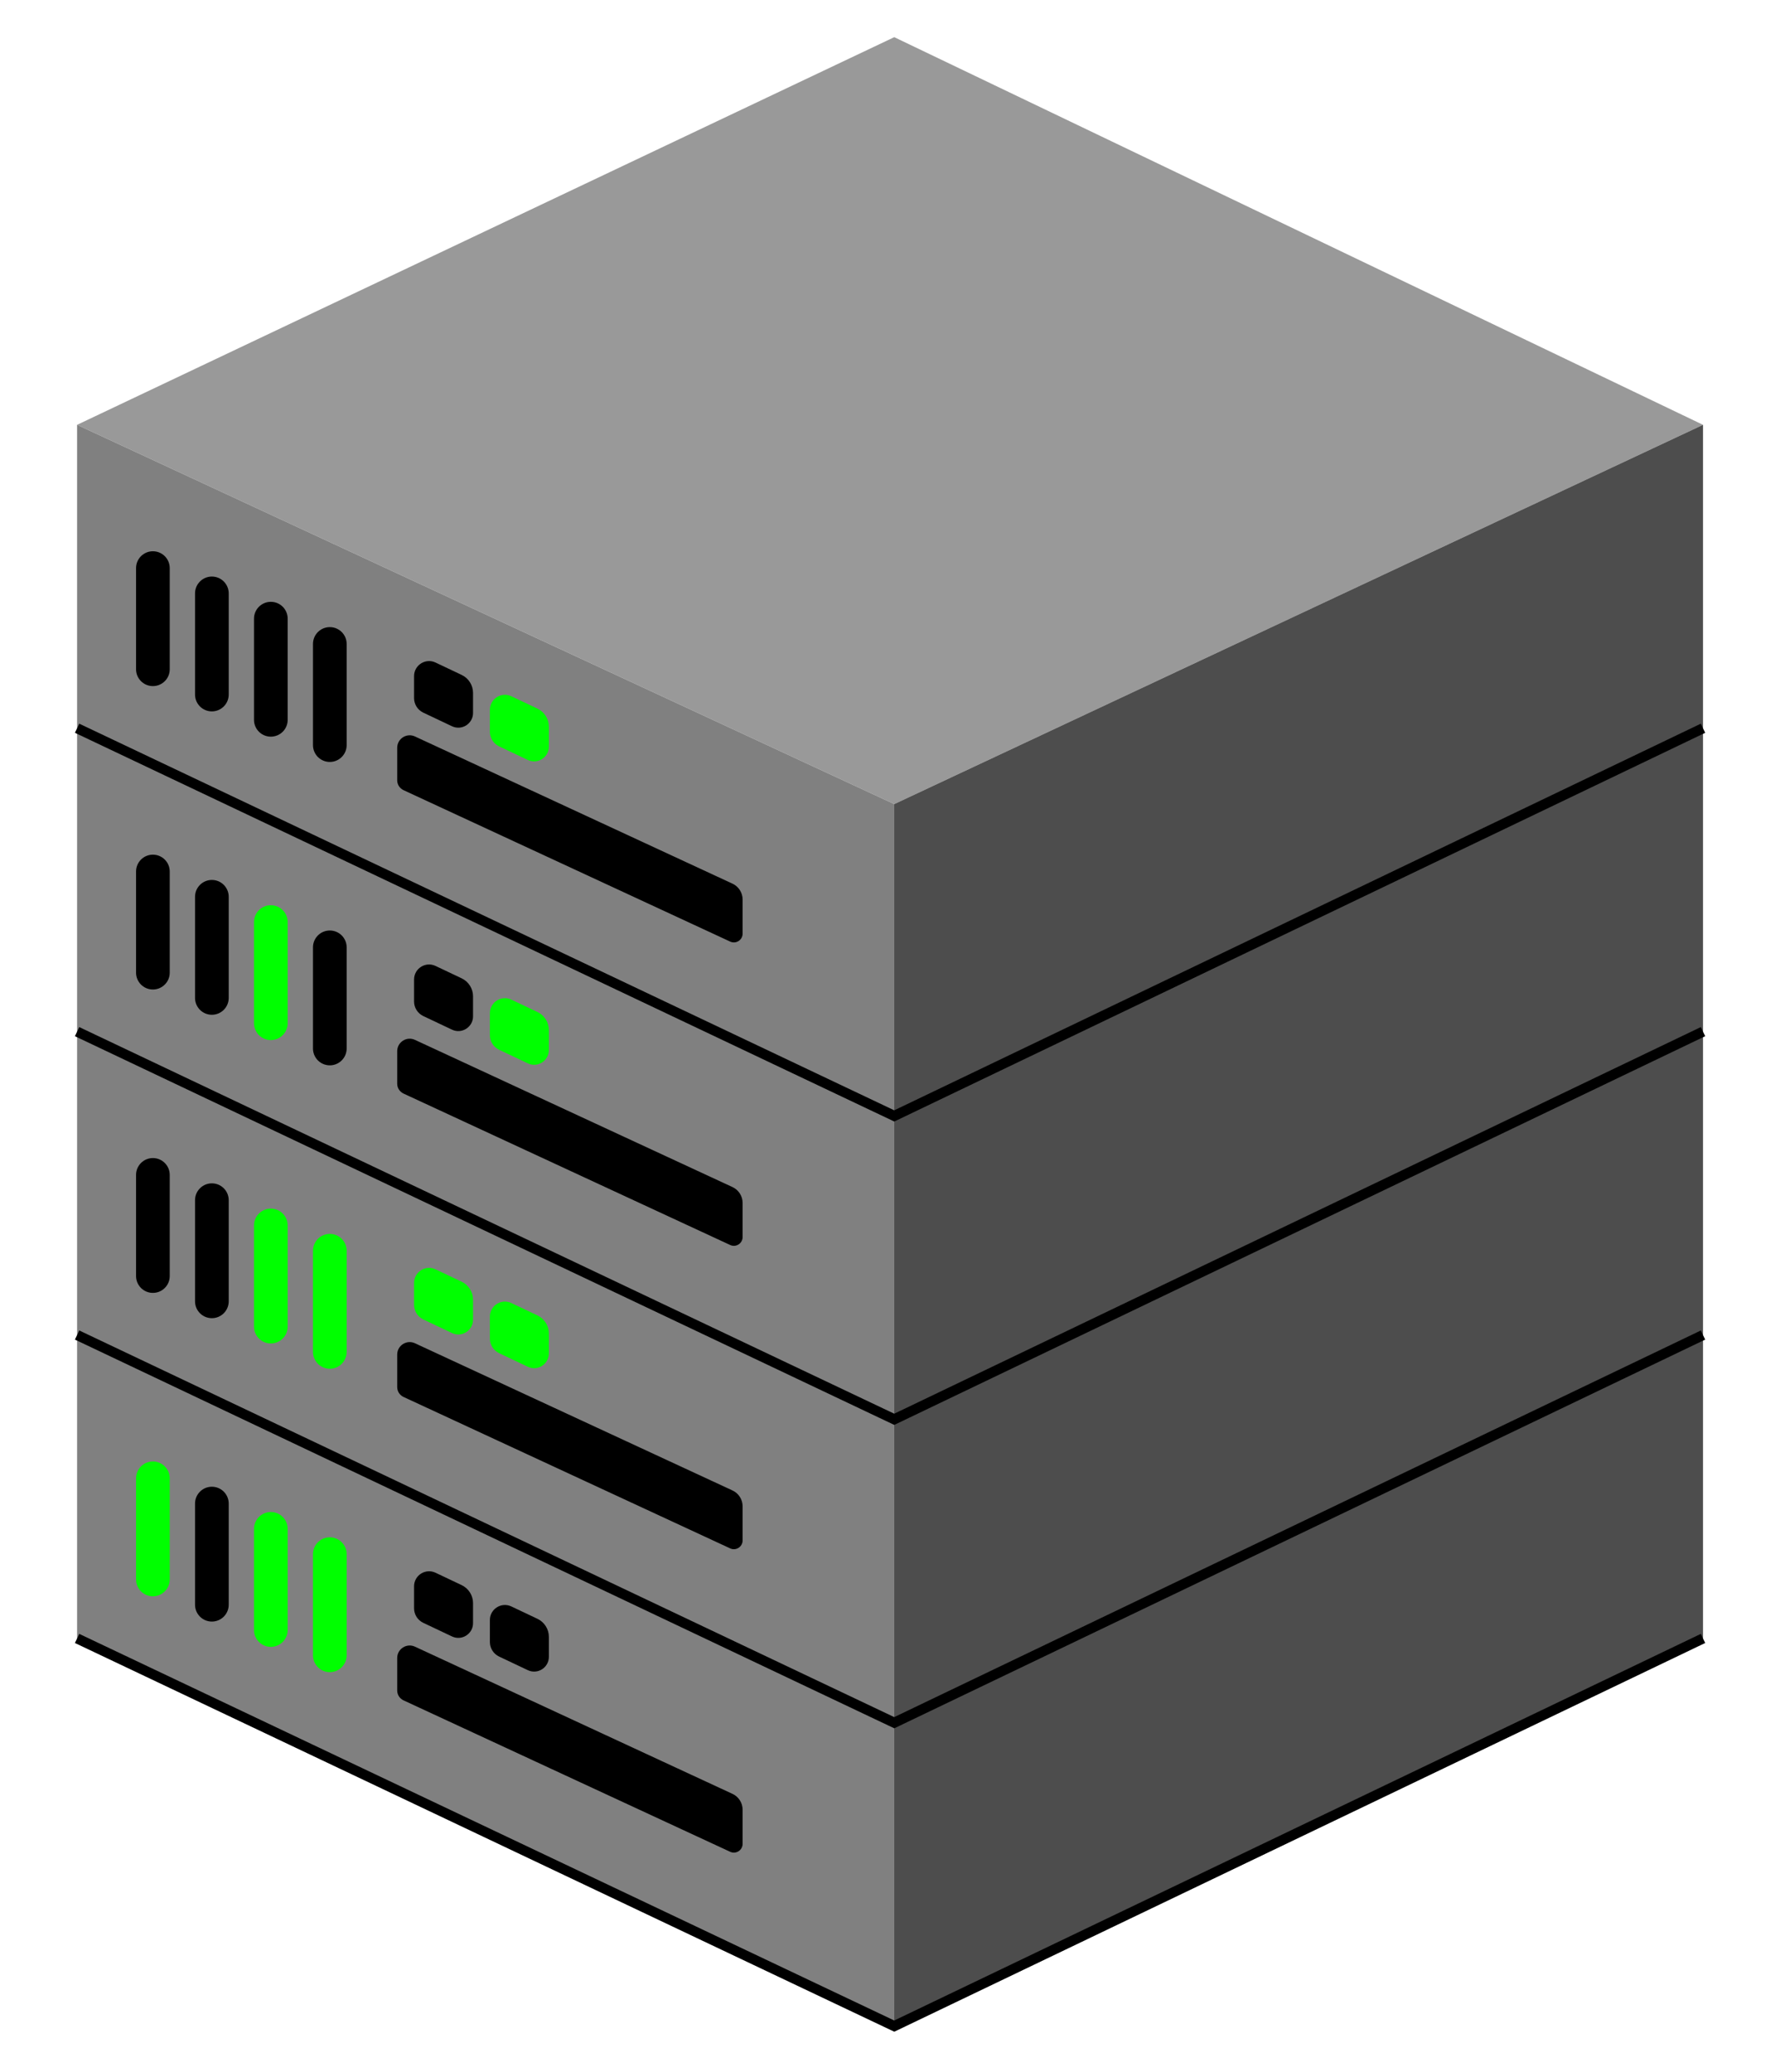 <?xml version="1.0" encoding="utf-8"?>
<!-- Generator: Adobe Illustrator 25.1.0, SVG Export Plug-In . SVG Version: 6.00 Build 0)  -->
<svg version="1.1" id="Layer_1" xmlns="http://www.w3.org/2000/svg" xmlns:xlink="http://www.w3.org/1999/xlink" x="0px" y="0px"
	 viewBox="0 0 928 1080" style="enable-background:new 0 0 928 1080;" xml:space="preserve">
<style type="text/css">
	.st0{fill:#808080;}
	.st1{fill:#4D4D4D;}
	.st2{fill:#00FF00;}
	.st3{fill:#999999;}
</style>
<g>
	<polygon class="st0" points="40.19,695.75 40.19,853.87 466.22,1055.9 466.22,893.4 	"/>
	<polygon class="st1" points="887.86,853.87 466.22,1055.9 466.22,893.4 887.86,695.75 	"/>
	<g>
		<path class="st2" d="M79.71,831.91c-4.85,0-8.78-3.93-8.78-8.78v-52.71c0-4.85,3.93-8.78,8.78-8.78c4.85,0,8.78,3.93,8.78,8.78
			v52.71C88.5,827.97,84.57,831.91,79.71,831.91z"/>
	</g>
	<g>
		<path d="M110.46,845.08c-4.85,0-8.78-3.93-8.78-8.78v-52.71c0-4.85,3.93-8.78,8.78-8.78s8.78,3.93,8.78,8.78v52.71
			C119.24,841.15,115.31,845.08,110.46,845.08z"/>
	</g>
	<g>
		<path class="st2" d="M141.2,858.26c-4.85,0-8.78-3.93-8.78-8.78v-52.71c0-4.85,3.93-8.78,8.78-8.78s8.78,3.93,8.78,8.78v52.71
			C149.99,854.33,146.05,858.26,141.2,858.26z"/>
	</g>
	<g>
		<path class="st2" d="M171.95,871.44c-4.85,0-8.78-3.93-8.78-8.78v-52.71c0-4.85,3.93-8.78,8.78-8.78s8.78,3.93,8.78,8.78v52.71
			C180.73,867.5,176.8,871.44,171.95,871.44z"/>
	</g>
	<path d="M207.08,864.07v16.91c0,2.22,1.29,4.23,3.3,5.16l170.3,78.92c3.02,1.4,6.48-0.81,6.48-4.14v-17.78
		c0-3.55-2.06-6.78-5.28-8.27l-165.54-76.71C212.02,856.16,207.08,859.31,207.08,864.07z"/>
	<path d="M215.87,826.71v11.45c0,3.24,1.87,6.19,4.8,7.58l14.97,7.09c5.1,2.42,10.98-1.3,10.98-6.95v-10.41
		c0-4.01-2.31-7.67-5.94-9.39l-13.63-6.46C221.85,817.17,215.87,820.96,215.87,826.71z"/>
	<path d="M255.4,844.28v11.45c0,3.24,1.87,6.19,4.8,7.58l14.97,7.09c5.1,2.42,10.98-1.3,10.98-6.95v-10.41
		c0-4.01-2.31-7.67-5.94-9.39l-13.63-6.46C261.38,834.74,255.4,838.53,255.4,844.28z"/>
	<g>
		<polygon points="466.23,1058.83 465.09,1058.29 39.06,856.25 41.31,851.49 466.21,1052.98 886.72,851.49 889,856.24 		"/>
	</g>
	<polygon class="st0" points="40.19,537.64 40.19,695.75 466.22,897.79 466.22,735.28 	"/>
	<polygon class="st1" points="887.86,695.75 466.22,897.79 466.22,735.28 887.86,537.64 	"/>
	<g>
		<path d="M79.71,673.79c-4.85,0-8.78-3.93-8.78-8.78V612.3c0-4.85,3.93-8.78,8.78-8.78c4.85,0,8.78,3.93,8.78,8.78v52.71
			C88.5,669.86,84.57,673.79,79.71,673.79z"/>
	</g>
	<g>
		<path d="M110.46,686.97c-4.85,0-8.78-3.93-8.78-8.78v-52.71c0-4.85,3.93-8.78,8.78-8.78s8.78,3.93,8.78,8.78v52.71
			C119.24,683.03,115.31,686.97,110.46,686.97z"/>
	</g>
	<g>
		<path class="st2" d="M141.2,700.14c-4.85,0-8.78-3.93-8.78-8.78v-52.71c0-4.85,3.93-8.78,8.78-8.78s8.78,3.93,8.78,8.78v52.71
			C149.99,696.21,146.05,700.14,141.2,700.14z"/>
	</g>
	<g>
		<path class="st2" d="M171.95,713.32c-4.85,0-8.78-3.93-8.78-8.78v-52.71c0-4.85,3.93-8.78,8.78-8.78s8.78,3.93,8.78,8.78v52.71
			C180.73,709.39,176.8,713.32,171.95,713.32z"/>
	</g>
	<path d="M207.08,705.95v16.91c0,2.22,1.29,4.23,3.3,5.16l170.3,78.92c3.02,1.4,6.48-0.81,6.48-4.14v-17.78
		c0-3.55-2.06-6.78-5.28-8.27l-165.54-76.71C212.02,698.04,207.08,701.19,207.08,705.95z"/>
	<path class="st2" d="M215.87,668.59v11.45c0,3.24,1.87,6.19,4.8,7.58l14.97,7.09c5.1,2.42,10.98-1.3,10.98-6.95v-10.41
		c0-4.01-2.31-7.67-5.94-9.39l-13.63-6.46C221.85,659.06,215.87,662.85,215.87,668.59z"/>
	<path class="st2" d="M255.4,686.16v11.45c0,3.24,1.87,6.19,4.8,7.58l14.97,7.09c5.1,2.42,10.98-1.3,10.98-6.95v-10.41
		c0-4.01-2.31-7.67-5.94-9.39l-13.63-6.46C261.38,676.63,255.4,680.41,255.4,686.16z"/>
	<g>
		<polygon points="466.23,900.71 465.09,900.17 39.06,698.13 41.31,693.37 466.21,894.87 886.72,693.38 889,698.13 		"/>
	</g>
	<polygon class="st0" points="40.19,379.52 40.19,537.64 466.22,739.67 466.22,577.17 	"/>
	<polygon class="st1" points="887.86,537.64 466.22,739.67 466.22,577.17 887.86,379.52 	"/>
	<g>
		<path d="M79.71,515.68c-4.85,0-8.78-3.93-8.78-8.78v-52.71c0-4.85,3.93-8.78,8.78-8.78c4.85,0,8.78,3.93,8.78,8.78v52.71
			C88.5,511.74,84.57,515.68,79.71,515.68z"/>
	</g>
	<g>
		<path d="M110.46,528.85c-4.85,0-8.78-3.93-8.78-8.78v-52.71c0-4.85,3.93-8.78,8.78-8.78s8.78,3.93,8.78,8.78v52.71
			C119.24,524.92,115.31,528.85,110.46,528.85z"/>
	</g>
	<g>
		<path class="st2" d="M141.2,542.03c-4.85,0-8.78-3.93-8.78-8.78v-52.71c0-4.85,3.93-8.78,8.78-8.78s8.78,3.93,8.78,8.78v52.71
			C149.99,538.1,146.05,542.03,141.2,542.03z"/>
	</g>
	<g>
		<path d="M171.95,555.2c-4.85,0-8.78-3.93-8.78-8.78v-52.71c0-4.85,3.93-8.78,8.78-8.78s8.78,3.93,8.78,8.78v52.71
			C180.73,551.27,176.8,555.2,171.95,555.2z"/>
	</g>
	<path d="M207.08,547.84v16.91c0,2.22,1.29,4.23,3.3,5.16l170.3,78.92c3.02,1.4,6.48-0.81,6.48-4.14v-17.78
		c0-3.55-2.06-6.78-5.28-8.27l-165.54-76.71C212.02,539.92,207.08,543.08,207.08,547.84z"/>
	<path d="M215.87,510.48v11.45c0,3.24,1.87,6.19,4.8,7.58l14.97,7.09c5.1,2.42,10.98-1.3,10.98-6.95v-10.41
		c0-4.01-2.31-7.67-5.94-9.39l-13.63-6.46C221.85,500.94,215.87,504.73,215.87,510.48z"/>
	<path class="st2" d="M255.4,528.04v11.45c0,3.24,1.87,6.19,4.8,7.58l14.97,7.09c5.1,2.42,10.98-1.3,10.98-6.95v-10.41
		c0-4.01-2.31-7.67-5.94-9.39l-13.63-6.46C261.38,518.51,255.4,522.3,255.4,528.04z"/>
	<g>
		<polygon points="466.23,742.59 465.09,742.05 39.06,540.02 41.31,535.26 466.21,736.75 886.72,535.26 889,540.01 		"/>
	</g>
	<polygon class="st3" points="40.19,221.4 466.22,419.05 887.86,221.4 466.22,19.37 	"/>
	<polygon class="st0" points="40.19,221.4 40.19,379.52 466.22,581.56 466.22,419.05 	"/>
	<polygon class="st1" points="887.86,379.52 466.22,581.56 466.22,419.05 887.86,221.4 	"/>
	<g>
		<path d="M79.71,357.56c-4.85,0-8.78-3.93-8.78-8.78v-52.71c0-4.85,3.93-8.78,8.78-8.78c4.85,0,8.78,3.93,8.78,8.78v52.71
			C88.5,353.63,84.57,357.56,79.71,357.56z"/>
	</g>
	<g>
		<path d="M110.46,370.74c-4.85,0-8.78-3.93-8.78-8.78v-52.71c0-4.85,3.93-8.78,8.78-8.78s8.78,3.93,8.78,8.78v52.71
			C119.24,366.8,115.31,370.74,110.46,370.74z"/>
	</g>
	<g>
		<path d="M141.2,383.91c-4.85,0-8.78-3.93-8.78-8.78v-52.71c0-4.85,3.93-8.78,8.78-8.78s8.78,3.93,8.78,8.78v52.71
			C149.99,379.98,146.05,383.91,141.2,383.91z"/>
	</g>
	<g>
		<path d="M171.95,397.09c-4.85,0-8.78-3.93-8.78-8.78V335.6c0-4.85,3.93-8.78,8.78-8.78s8.78,3.93,8.78,8.78v52.71
			C180.73,393.16,176.8,397.09,171.95,397.09z"/>
	</g>
	<path d="M207.08,389.72v16.91c0,2.22,1.29,4.23,3.3,5.16l170.3,78.92c3.02,1.4,6.48-0.81,6.48-4.14v-17.78
		c0-3.55-2.06-6.78-5.28-8.27l-165.54-76.71C212.02,381.81,207.08,384.96,207.08,389.72z"/>
	<path d="M215.87,352.36v11.45c0,3.24,1.87,6.19,4.8,7.58l14.97,7.09c5.1,2.42,10.98-1.3,10.98-6.95v-10.41
		c0-4.01-2.31-7.67-5.94-9.39l-13.63-6.46C221.85,342.83,215.87,346.61,215.87,352.36z"/>
	<path class="st2" d="M255.4,369.93v11.45c0,3.24,1.87,6.19,4.8,7.58l14.97,7.09c5.1,2.42,10.98-1.3,10.98-6.95V378.7
		c0-4.01-2.31-7.67-5.94-9.39l-13.63-6.46C261.38,360.39,255.4,364.18,255.4,369.93z"/>
	<g>
		<polygon points="466.23,584.48 465.09,583.94 39.06,381.9 41.31,377.14 466.21,578.64 886.72,377.14 889,381.9 		"/>
	</g>
</g>
</svg>

